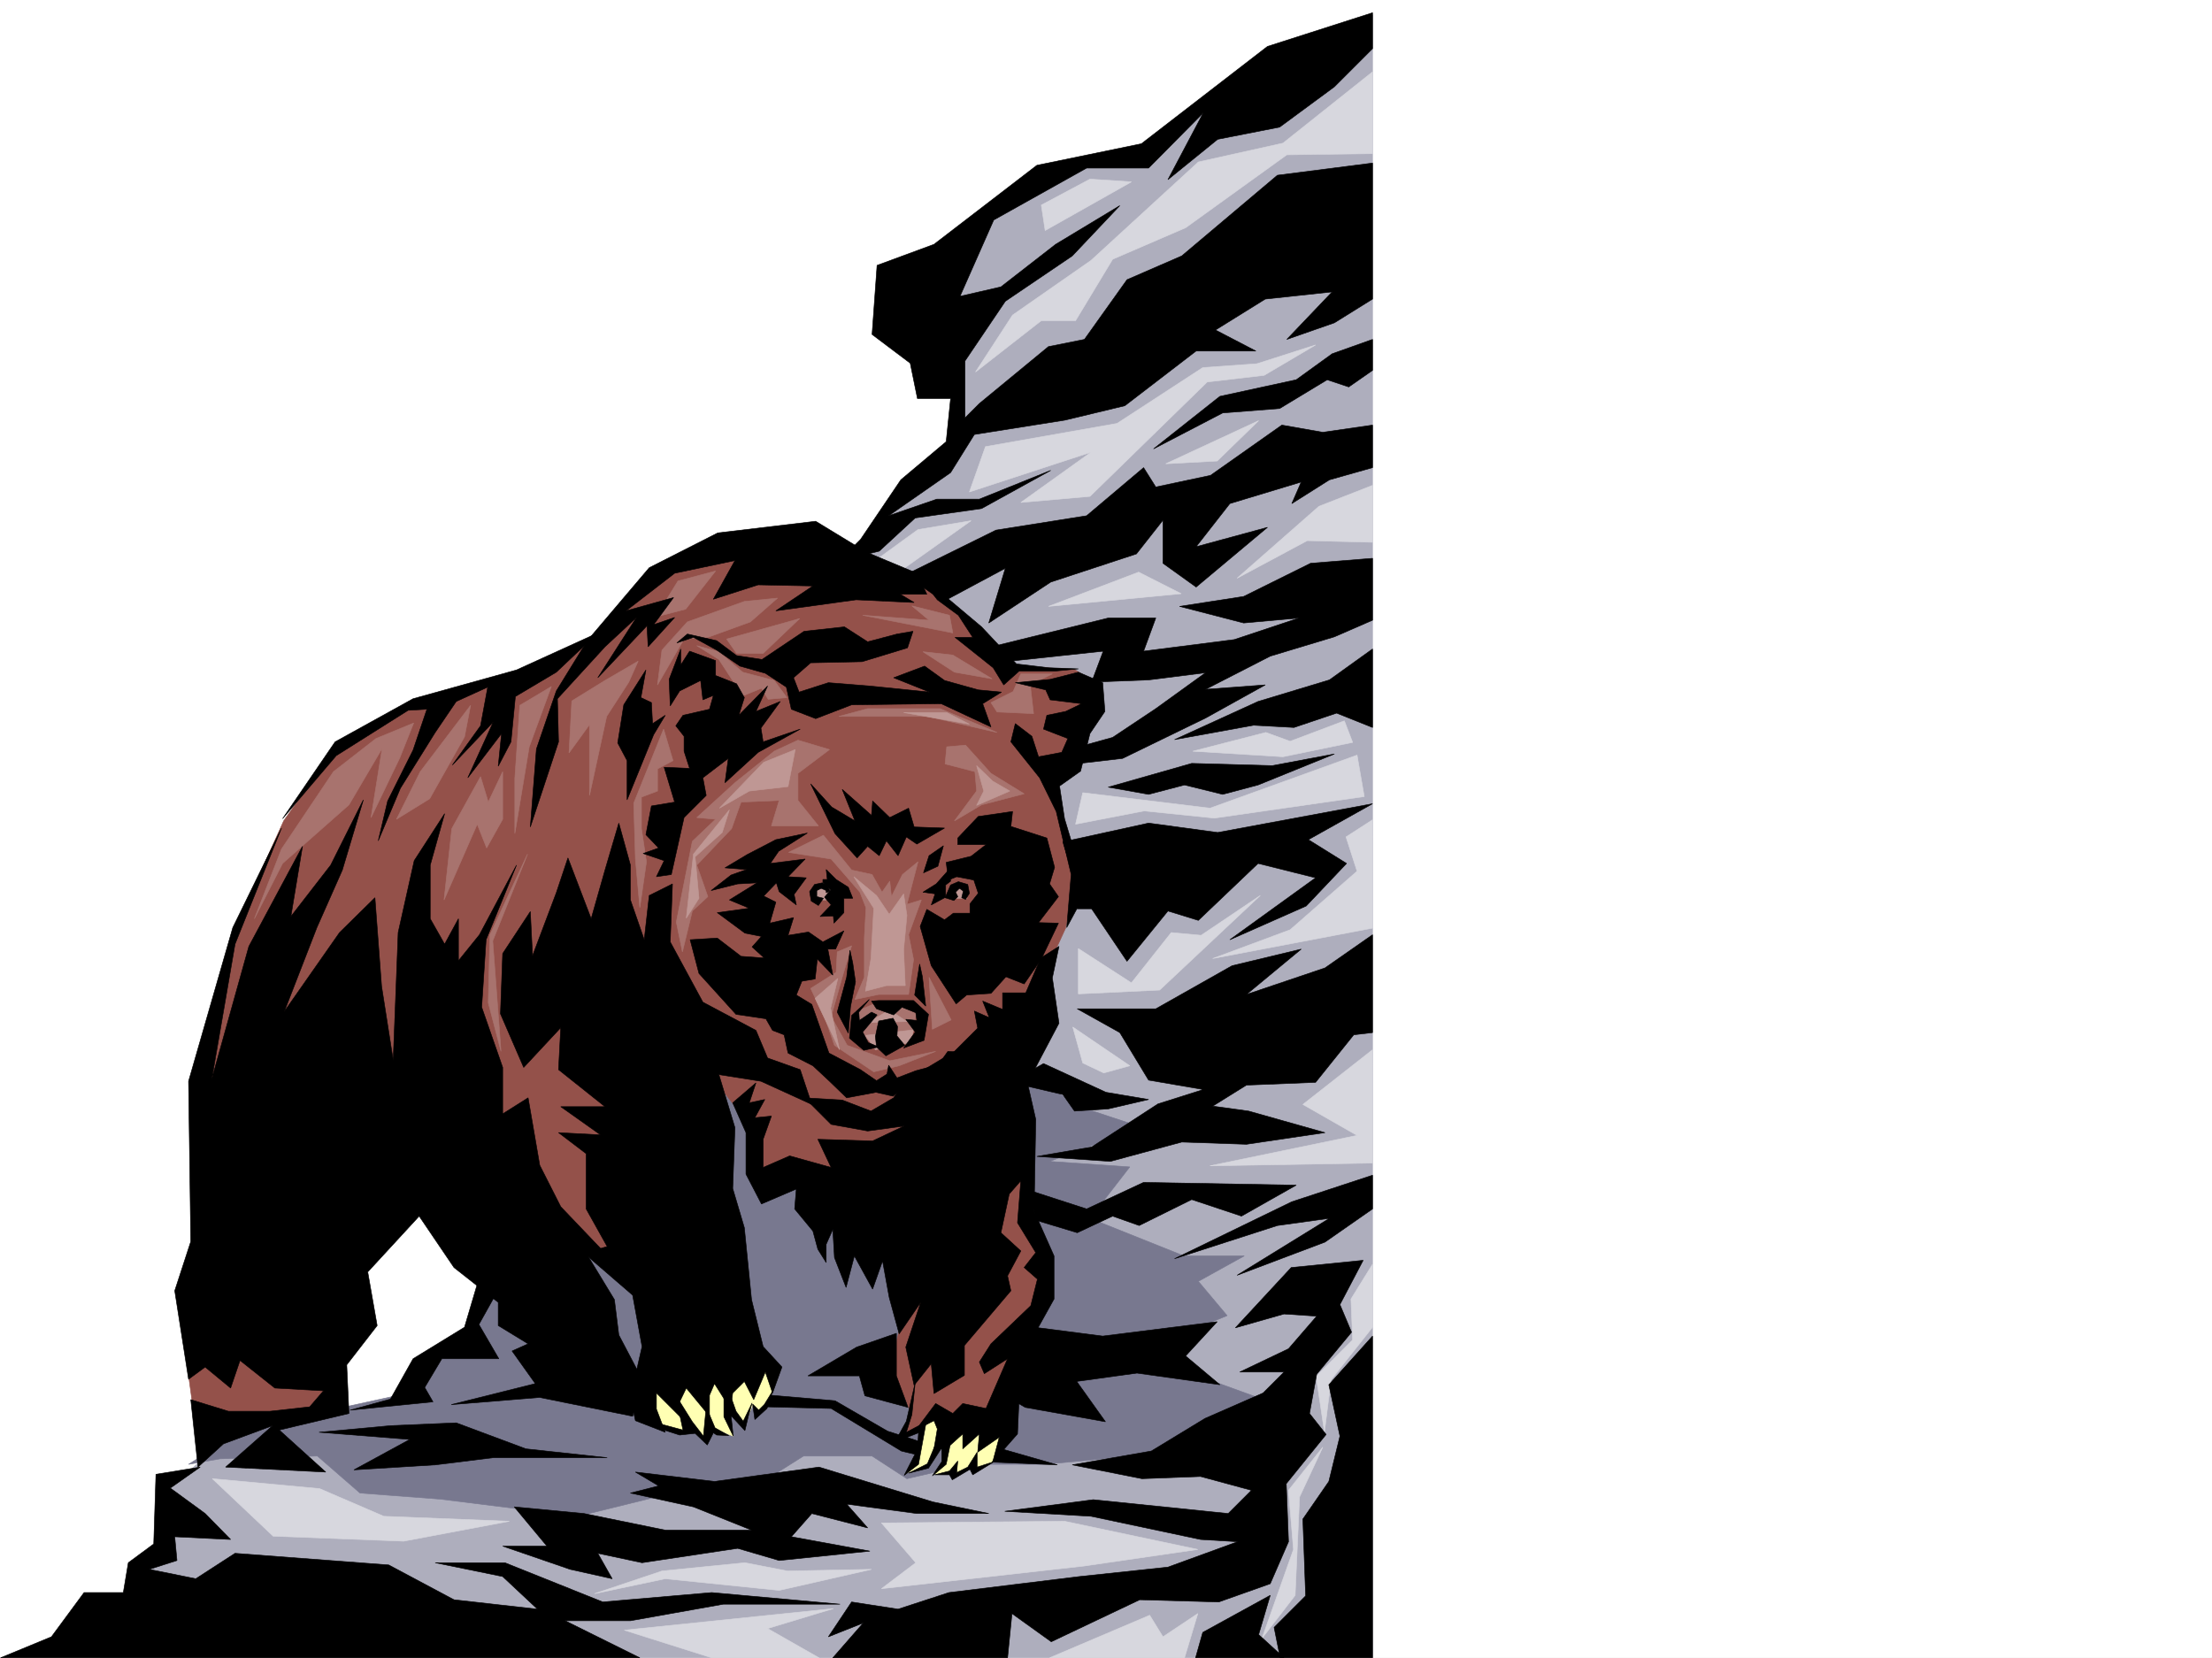 <svg xmlns="http://www.w3.org/2000/svg" width="2997.016" height="2246.668"><rect width="100%" height="100%" fill="#333333" stroke="none"/><defs><clipPath id="a"><path d="M0 0h2997v2244.137H0Zm0 0"/></clipPath><clipPath id="b"><path d="M135 18h1725v2226.137H135Zm0 0"/></clipPath><clipPath id="c"><path d="M135 17h1726v2227.137H135Zm0 0"/></clipPath></defs><path fill="#fff" d="M0 2246.297h2997.016V0H0Zm0 0"/><g clip-path="url(#a)" transform="translate(0 2.16)"><path fill="#fff" fill-rule="evenodd" stroke="#fff" stroke-linecap="square" stroke-linejoin="bevel" stroke-miterlimit="10" stroke-width=".743" d="M.742 2244.137h2995.531V-2.16H.743Zm0 0"/></g><g clip-path="url(#b)" transform="translate(0 2.16)"><path fill="#aeaebd" fill-rule="evenodd" d="m1859.637 18.055-134.86 53.918-131.883 104.867-35.19 30.734-119.88 19.469-108.66 73.39-85.395 89.149 58.418 143.813v61.425l-167.074 174.5-437.57 805.93-62.168 229.207-73.43 41.953-31.476 50.906-205.274 30.735-92.941 85.394-15.719 85.395-80.937 145.297h1724.039Zm0 0"/></g><g clip-path="url(#c)" transform="translate(0 2.16)"><path fill="none" stroke="#aeaebd" stroke-linecap="square" stroke-linejoin="bevel" stroke-miterlimit="10" stroke-width=".743" d="m1859.637 18.055-134.86 53.918-131.882 104.867-35.192 30.734-119.879 19.469-108.66 73.39-85.394 89.149 58.417 143.813v61.425l-167.074 174.5-437.57 805.93-62.168 229.207-73.43 41.953-31.476 50.906-205.274 30.735-92.941 85.394-15.719 85.395-80.937 145.297h1724.039Zm0 0"/></g><path fill="#78788f" fill-rule="evenodd" stroke="#78788f" stroke-linecap="square" stroke-linejoin="bevel" stroke-miterlimit="10" stroke-width=".743" d="m856.406 1345.234 422.555 38.946 185.844 116.086 81.64 26.98-124.379 46.41 108.66 7.508-53.956 69.676 127.386 50.91h81.68l-62.207 34.445 38.98 46.454-123.632 50.945 181.304 65.883-143.105 69.68-162.578 14.972h-101.153l-84.687 19.473-47.195-30.696h-92.903l-85.394 53.922H895.352l-112.375 27.719-186.586-23.223-108.618-8.25-57.71-50.168-131.848 3.754-42.735 7.469 96.653-61.426 112.414-15.719 89.148-19.472 42.696-62.168 42.738-30.692zm0 0"/><path fill="#ffffb3" fill-rule="evenodd" stroke="#ffffb3" stroke-linecap="square" stroke-linejoin="bevel" stroke-miterlimit="10" stroke-width=".743" d="m1251.238 1927.2-8.992 53.175-12.707 14.977 29.95-10.48 20.995-31.434-.742 27.718-12.746 16.465 24.711-3.754v5.98l24.75-12.706 3.715 5.238 27.723-12.004 11.261-35.188-87.664-35.972zm-363.355-48.68-4.496 27.722 10.476 26.2 30.735 7.503H941.8l14.234 11.223 8.992-16.461 28.465 11.223-6.726-32.22 21.742 16.5 11.219-26.233 8.996 12 14.972-20.958 7.508-25.492-11.222-29.207zm0 0"/><path fill="#94514a" fill-rule="evenodd" stroke="#94514a" stroke-linecap="square" stroke-linejoin="bevel" stroke-miterlimit="10" stroke-width=".743" d="m986.023 728.043-100.41 52.434-88.402 88.363-111.633 52.433-126.644 35.973-105.649 56.93-68.933 98.101-68.934 152.805-45.707 221.695 2.27 212-26.239 93.606 19.512 143.066 135.598-19.472 35.972-12 50.207-214.192 86.137-98.14 286.21 133.332 95.169-278.63 59.941 76.403 12.004 80.898 54.66-12.003 98.184 35.972 40.465 169.262-12.746 52.434 25.457 61.425-3.754 31.438 41.992-22.445 68.152 20.214 35.973-95.129 40.469-88.367v-64.437l-26.238-52.43v-78.633l-23.97-100.367 45.708-131.105 32.96-71.903 14.235-68.894-20.957-76.403-17.242-54.66 38.2-47.937 26.98-83.91-29.211-18.727-83.164-4.496-74.172-76.402-59.942-38.204-145.375-69.636zm0 0"/><path fill="#bf9794" fill-rule="evenodd" stroke="#bf9794" stroke-linecap="square" stroke-linejoin="bevel" stroke-miterlimit="10" stroke-width=".743" d="m1117.867 1195.445-14.973 11.22 1.524 12.745h14.976l11.223-10.515zm183.578 2.227-12.75 8.992 4.5 10.48h17.243zm0 0"/><path fill="#a8736e" fill-rule="evenodd" stroke="#a8736e" stroke-linecap="square" stroke-linejoin="bevel" stroke-miterlimit="10" stroke-width=".743" d="m1081.152 1002.914 42.739 12.746-42.739 32.219v36.676l27.723 34.488h-63.652l10.476-34.488-51.687 2.27-12.75 35.933-47.192 49.46 14.973 42.696-20.996 19.473-13.45 55.406-8.25-40.43 21.7-109.363 31.476-29.95-25.453-2.269 51.688-47.195 53.18-42.695zm0 0"/><path fill="#a8736e" fill-rule="evenodd" stroke="#a8736e" stroke-linecap="square" stroke-linejoin="bevel" stroke-miterlimit="10" stroke-width=".743" d="m1115.64 1131.75-47.195 23.227 57.672 8.992 38.985 44.926 8.21 20.996-2.226 41.172v53.175l-12.75 29.993 32.219-6.766h40.468l6.727-47.195-6.727-33.704 17.243-47.156-19.508 5.985 15.011-57.672-20.996 17.203-14.972 29.988-2.27-20.996-10.48 14.977-13.489-23.97-27.722-5.984zm167.075-119.844 25.492-2.226 34.45 38.199 44.964 27.684-57.71 15.015-36.716 21.7 29.989-40.43-2.27-26.235-40.43-10.48zm-89.891 344.551-34.488 14.977 4.5 32.218 42.695 16.461 29.988-18.691 5.985-27.723-25.453-13.488zm0 0"/><path fill="#a8736e" fill-rule="evenodd" stroke="#a8736e" stroke-linecap="square" stroke-linejoin="bevel" stroke-miterlimit="10" stroke-width=".743" d="m1134.371 1289.793-1.488 27.723-34.484 21.738 20.996 44.926 11.222 32.218 53.215 35.934 34.445-8.25 49.461-19.473-62.207 12.746-57.672-20.957-21.742-38.984 14.977-53.176 12.746-42.695zm124.375 34.445 4.496 70.418 25.453-12.746zM944.07 874.863l29.95 18.727 32.218 49.426 25.492-10.48 8.997 14.976 25.453-2.27-17.242-23.226-42.7-11.22-32.218-27.722zm-44.965 113.078-40.468 100.368 2.265 75.66 5.985 65.922 8.992-62.168-6.766-44.965v-42.7l21.742-8.21v-29.989l20.997-11.222zm85.435-122.07 98.882-27.723-49.461 47.192h-35.973zm0 0"/><path fill="#a8736e" fill-rule="evenodd" stroke="#a8736e" stroke-linecap="square" stroke-linejoin="bevel" stroke-miterlimit="10" stroke-width=".743" d="m1053.434 810.426-36.676 32.219-57.715 20.957-32.215 2.27-35.973 62.167 6.02-47.195 34.45-38.2 77.183-27.722zM864.656 895.82l-12.746 28.465-29.988 46.45-23.227 107.097v-95.875l-27.722 38.203 3.754-70.422 44.964-27.722zm385.84-12.746 42.7 27.723 50.984 8.992-53.215-32.219zm100.41 81.641 49.461 2.265-4.496-38.941 29.95-14.977h-42.696l-10.48 23.97-29.989 14.976zm-636.121 192.527-47.191 117.574 11.222 149.793-17.246-65.882 2.27-92.16zm32.219-226.976-29.95 81.64-19.511 117.613v-74.914l6.766-98.882zm-109.399 25.457-8.25 42.695-47.195 83.91-44.926 27.723 32.18-64.438zm13.489 96.652-38.946 70.383-10.515 96.652 44.965-102.637 12.746 32.22 21.738-38.942v-64.438l-19.512 41.211zm-90.634-72.684-18.769 47.192-38.945 80.898 14.977-93.605-44.926 76.402-89.93 79.371-38.199 74.918 36.715-94.386 70.418-104.868 57.672-44.925zm409.063-205.98-50.945 13.488-29.953 48.68 40.43-10.477zm199.293 59.941 122.149 23.97-4.496-23.97-50.95-12.746 23.227 19.469zm-32.179 137.082h119.883l94.386 21.703-77.183-32.218h-98.141zm0 0"/><path fill="#bf9794" fill-rule="evenodd" stroke="#bf9794" stroke-linecap="square" stroke-linejoin="bevel" stroke-miterlimit="10" stroke-width=".743" d="m1156.851 1187.938 26.981 42.695-3.754 68.152-7.508 44.184 28.465-7.469h25.492l-2.226-48.68 4.457-46.449-4.457-29.21-19.512 27.722-17.203-25.492zm47.939 180.522-28.466 17.204 52.434-1.484zm32.96 26.942-65.18 7.504 13.489 19.473 47.976-9.734zm-102.637-69.636-30.695 26.937 32.96 69.676-12.003-56.188zm-57.672-310.106-9.738 50.168-52.473 6.02-40.468 23.226 59.941-62.168zm-89.187 81.64-9.738 30.696-36.715 32.961 5.242 56.188-17.207 26.98 9.738-86.883zm334.93-59.898 9.734 34.446-9.734 19.472 44.965-19.472-23.227-13.489zm-98.884-71.906 89.145 15.719-30.73-15.719zm0 0"/><path fill="#d7d7de" fill-rule="evenodd" stroke="#d7d7de" stroke-linecap="square" stroke-linejoin="bevel" stroke-miterlimit="10" stroke-width=".743" d="m1859.637 97.36-121.367 96.617-114.641 25.492L1478.293 352.8l-106.39 74.133-50.204 77.144 89.145-69.637h46.453l50.203-83.168 98.883-42.695 137.125-98.844 116.129-1.527zm-326.684 149.05-116.867 65.922-5.242-34.45 65.925-35.187zm249.539 220.992-79.453 25.453-73.43 5.239-116.125 75.66-178.296 31.437-21.743 61.426 164.848-53.922-95.168 68.153 93.644-8.25 158.864-155.032 77.144-8.992zm-567.969 310.063 101.153-71.906-71.906 12.004-79.41 57.671zm364.922-149.051 69.676-3.754L1705.31 570Zm280.192 29.211-72.649 28.46-110.886 97.4 95.128-50.946 88.407 2.227zm-439.055 164.023 179.82-17.203-57.671-29.21zm195.578 196.242 122.11 7.508 94.386-19.472-11.222-29.207-73.43 27.722-32.961-12.004zm222.516 5.278-199.29 71.906-172.355-20.996-9.734 42.695 92.902-17.984 95.168 9.734 203.047-29.207zm20.961 87.625-35.934 23.223 14.973 46.414-90.672 79.41-104.906 38.945 216.539-41.21zm-152.102 102.597-136.34 128.09-110.144 5.243v-61.426l71.902 46.45 53.961-68.153 40.469 3.754zm-253.992 178.259 77.184 52.433-35.23 9.734-28.466-13.449zm406.094 30.73-94.39 74.133 73.429 41.957-199.29 41.21 220.25-3.753zm0 290.633-29.211 47.152 2.23 55.445-49.422 49.422 11.223 75.66 8.992-71.164 56.188-71.16zm-67.411 247.89-46.449 58.418 6.723 80.157-42.695 120.582 44.964-58.415 5.981-133.331zm-169.343 138.575-154.363 22.48-274.211 30.695 46.453-35.191-46.453-53.918 248.011-2.27zm-442.063 26.976-125.12 28.465-154.368-15.758-95.871 20.254 91.414-30.73 112.375-11.223 57.672 11.223zM287.7 2003.602l145.37 13.488 86.922 37.457 170.082 6.726-143.105 26.98-176.848-6.765zm558.19 205.234 283.239-29.207-89.148 26.98 69.675 39.688h-145.37Zm576.176 37.461 135.637-57.676 17.988 29.211 47.192-31.477-17.985 59.942zm0 0"/><path fill-rule="evenodd" stroke="#000" stroke-linecap="square" stroke-linejoin="bevel" stroke-miterlimit="10" stroke-width=".743" d="m1119.395 1206.664-6.766-3.008-5.98 3.008v8.25l8.992 2.23-6.766 9.735-9.734-5.98-2.23-12.747 6.726-9.738 10.52-2.227 6.722 2.97 3.754 8.25-5.238 2.23zm161.089 9.738 11.965 3.754 5.242-5.242-2.972-6.02 5.238-5.238 5.238 3.75-2.226 8.996 5.238 2.227 5.238-8.211-2.265-12.004-12.707-3.754-10.52 4.496zm0 0"/><path fill-rule="evenodd" stroke="#000" stroke-linecap="square" stroke-linejoin="bevel" stroke-miterlimit="10" stroke-width=".743" d="m1119.395 1178.2 13.488 13.491 16.46 10.477 6.024 14.976h-12.004v19.473l-13.492 14.23-.742-9.734-17.984.742 14.972-15.718-8.992-10.477 8.25-9.738-10.477-10.477v-3.754h5.98zm167.074-.743-17.989 20.215-17.984 11.223 16.5 2.265-5.238 14.977 19.472-10.477v-16.504l6.723-5.238zm-35.231 5.238 19.512-8.992 7.469-27.722-19.473 13.492zm-73.429 171.535-23.97 21.7-2.968 30.73 19.469 16.461 20.215-4.496-14.23-5.98-7.509-14.235 19.512-23.223-7.508-3.753-16.46 11.261-.782-11.261zm12.746 1.485h47.195l20.254 18.726-5.984 35.192-27.72 10.48 15.716-21.703-12.747-17.242 14.977 1.527-1.484-10.52-18.73-7.468-11.223 10.48-23.223-8.25-6.766-10.48zm0 0"/><path fill-rule="evenodd" stroke="#000" stroke-linecap="square" stroke-linejoin="bevel" stroke-miterlimit="10" stroke-width=".743" d="m1210.027 1379.684-19.472 3.754-4.496 20.956 1.527 14.231 12.707 12.004 25.492-14.23-10.48-12.747.746-12.746zm0 0"/><path fill-rule="evenodd" stroke="#000" stroke-linecap="square" stroke-linejoin="bevel" stroke-miterlimit="10" stroke-width=".743" d="m1090.93 1163.969-23.227 23.969 24.711 1.484-16.5 22.484 3.012 14.23-23.227-17.984-3.754-11.965-17.242 17.946 16.5 8.25-8.25 28.465 32.219-7.47-7.469 23.97 27.723-4.496 19.472 13.449 28.465-14.973-11.222 24.711h-10.52l6.766 35.227-20.996-21.739-2.973 26.98-17.984 2.97-7.508 18.73 20.996 12.746 23.226 65.922 42.696 22.484 21.742 14.977 14.23-8.996 2.23-12.004 11.259 17.246 25.457-9.738 30.73-8.25 12.746-17.985 14.235.782-36.715 29.207-25.492 8.953-26.239 21.742-23.226-5.242-39.684 7.469-23.969-23.184-21.742-20.254-33.703-17.207-5.277-24.71-15.719-6.02-8.992-15.72-40.469-5.984L947.043 1319l-11.965-45.668 36.715-2.27 32.219 24.711 31.472 2.27-16.5-14.977 12.746-14.23-22.48-4.5-37.457-27.719 43.438-5.984-26.977-11.223 37.457-23.223-26.2 1.485-35.968 8.992 26.977-20.996 20.957-7.469-29.207-2.265 29.992-17.95 38.941-20.254 42.7-8.953-38.946 24.711-11.262 16.461zm0 0"/><path fill-rule="evenodd" stroke="#000" stroke-linecap="square" stroke-linejoin="bevel" stroke-miterlimit="10" stroke-width=".743" d="m1155.367 1304.766 3.715 25.496-6.727 33.703-3.011 35.933-14.973-28.464 12.746-47.196 4.496-36.676zm90.633 1.527-6.727 41.914 14.977 15.016-4.496-39.727zm-155.852 181.227 50.946 3.011 38.984 14.977 30.73-17.988 14.977-22.442 67.41-40.469 31.473-31.437-4.496-23.227 20.254 8.996-8.992-22.484 26.98 11.223v-22.446h31.434l20.254-47.191 24.71-15.719-8.992 42.696 8.993 61.386-42.696 80.899 11.223 49.46-2.23 124.34 26.98 60.645v58.414l-44.965 80.899-4.5 101.894-33.703 38.2 8.992-33.743-29.246 20.254 2.27-24.711-22.485 20.215v-20.215l-22.48 20.215h-16.5l4.496-26.98-4.496-11.22-24.711 12.708 26.976-35.934 23.227 13.488 13.488-13.488 31.477 6.727 29.207-67.41-31.477 20.214-6.723-15.718 15.72-24.711 53.956-51.692 8.993-35.93-17.985-15.757 15.719-20.215-24.715-40.43 4.5-56.93-15.719 17.985-11.261 52.434 26.98 24.71-17.988 33.704 4.496 20.214-62.95 74.176v40.43l-41.21 24.71-3.715-40.429-23.227 29.207-11.261-51.691 20.253-60.684-29.246 42.7-13.488-49.422-8.992-49.422-13.492 38.199-24.711-44.965-11.223 42.695-15.754-40.43-2.23-38.199-8.992 20.215v24.711l-11.262-17.984-6.727-24.711-24.71-29.953 2.23-26.977-47.196 20.215-20.996-40.43v-56.187l-17.984-40.43 31.473-26.98-8.992 26.98 20.996-4.496-13.489 24.711 22.485-2.23-11.262 31.437v38.2l35.973-15.716 56.183 15.715-17.984-38.199 74.172 2.27 42.738-20.254-49.461 6.761-49.465-8.992zm0 0"/><path fill-rule="evenodd" stroke="#000" stroke-linecap="square" stroke-linejoin="bevel" stroke-miterlimit="10" stroke-width=".743" d="m1296.203 1187.938 23.227 4.496 5.98 17.984-11.219 14.234v12.707h-22.484l-11.965 8.993-24.008-14.23-8.992 23.222 15.016 53.176 33.703 51.691 14.234-12.004 32.961-2.226 20.254-22.485 24.711 9.735 23.223-33.704 23.226-48.68-26.98-.741 26.98-35.192-12.004-17.242 6.766-22.48-10.48-39.688-48.72-15.719 2.27-20.254-46.492 6.766-27.719 29.207v8.992h38.239l-20.254 15.719-33.703 8.25 3.007 23.969zm-457.781-72.648 15.719 56.929v47.191l18.726 53.922 6.766-59.941 31.476-15.72-3.011 78.63 44.222 81.64 71.903 38.203 15.757 37.458 44.184 15.757 15.758 47.153-68.934-31.434-56.968-8.992 21.738 71.902-3.008 82.383 15.758 53.176 9.734 97.398 15.719 63.657 25.492 27.722-12.746 35.188-9.734-28.465-15.758 37.46-12.707-24.71-15.758 15.715-2.973 21.703-21.738-34.45-6.766 15.758v28.465l-31.437-38.199-8.992 18.688 2.972 22.484-34.449-34.45v21.704l11.965 31.476-40.43-15.718-6.761-31.477 15.757-68.894-12.75-69.676-65.921-56.93 31.437-8.953-28.465-50.95v-74.913l-37.457-28.465 56.93 3.012-53.918-38.204h59.937l-62.949-50.164 3.012-56.93-50.207 53.919-31.477-72.649 3.012-81.64 37.457-56.93 2.973 59.902 32.218-85.394 15.758-47.156 31.477 82.386 18.726-65.926zm0 0"/><path fill-rule="evenodd" stroke="#000" stroke-linecap="square" stroke-linejoin="bevel" stroke-miterlimit="10" stroke-width=".743" d="M582.902 1172.219v72.648l19.512 34.445 18.73-34.445v56.93l28.461-35.23 50.207-94.348-41.21 101.113-5.985 91.375 28.465 81.64v62.915l34.45-21.743 15.757 91.418 28.465 56.145 62.91 65.926 34.484 50.945-62.949-53.957 38.239 62.95 5.984 47.937 31.476 59.902-12.75 50.203-125.859-25.492-119.883 9.734 113.86-28.464-31.477-44.184 21.742-9.734-40.468-24.711v-31.477l-59.942-47.191-47.195-69.637-69.676 75.656 12.746 72.649-41.21 53.176 3.01 65.921-94.425 22.446 62.95 56.93-135.637-6.727 63.695-56.188-66.668 24.711-34.484 31.477-9.739-91.375 50.95 15.719h56.187l53.957-5.985 18.73-21.738-65.925-3.715-47.192-37.457-12.746 37.457-34.488-28.465-22.48 16.461-18.731-119.844 21.738-66.664-3.008-217.199 59.938-208.246 65.965-134.816-62.953 157.297-31.477 182.753 50.207-179.742 72.688-135.597-15.758 95.129 53.957-69.637 44.223-88.406-28.465 95.128-34.489 77.891-44.18 113.86 74.915-107.098 47.937-47.192 8.992 119.84 15.758 100.371 6.723-173.02 21.742-97.398 41.211-63.652zM922.328 879.36v21.699l12.004-18.727 35.191 12.746v20.215l28.465 11.223 10.52 18.726-7.508 23.969 38.98-39.688-15.757 34.45 32.965-13.493-26.2 35.973 2.973 18.73 50.203-17.242-56.93 31.473-44.964 41.172 4.496-32.961-34.446 26.238 4.496 23.969-29.988 29.95-17.246 77.144-20.215 3.011 10.48-21.742-28.464-9.734 20.996-7.469-17.242-17.984 7.468-38.946 31.473-5.238-14.23-47.195 34.484 1.488-7.504-23.226v-20.215l-11.223-14.235 9.735-14.23L961.273 961l5.278-18.73-14.23 5.984-3.012-26.238-28.465 14.234-12.746 20.254-1.485-35.973zm0 0"/><path fill-rule="evenodd" stroke="#000" stroke-linecap="square" stroke-linejoin="bevel" stroke-miterlimit="10" stroke-width=".743" d="m917.09 871.11 22.484-7.508 31.473 17.242 31.437 21.703 34.489 9.734 28.465 18.73 6.761 29.989 32.961 12.707 48.68-18.727 121.406-1.488 67.41 31.477-11.222-31.477 25.453-15.719-31.477-3.007-45.668-12.75-26.976-19.47-41.957 15.759 48.68 19.468-80.9-8.25-56.222-4.496-39.687 12.746-7.508-19.468 23.226-20.254 69.676-1.489 61.465-18.726 7.469-22.445-21.703 3.714-39.723 10.52-31.477-20.254-54.703 6.02-56.93 38.199-34.484-5.277-26.941-20.215-39.723-8.993zm-15.758 98.101-15.719 26.234-35.968 88.367v-53.175l-12.711-23.969 8.214-51.688 29.989-47.195-6.766 37.457 14.234 6.766 1.524 28.465zm474.285-44.184 47.23-4.496 38.204-9.734 32.96 14.23 3.012 38.946-20.254 29.949-12.71 50.95-28.504 20.214 6.765 44.219 14.235 47.156 4.496 71.16-15.758 29.211 6.02-71.906-20.254-85.395-22.48-45.668-38.946-48.68 5.984-24.71 22.48 17.203 8.993 27.722 31.476-5.984 8.25-18.726-32.96-12.747 4.496-18.73 25.453-5.238 21.742-10.48-42.7-5.24-6.019-13.487zm85.433-18.727-31.476 3.009h-48.719l-20.957 18.73-14.234-23.226-51.687-41.211h23.968l-19.472-29.95-28.504-20.957-29.953-38.984 42.699 35.973 47.195 39.687 47.23 50.203 44.184 5.239zm0 0"/><path fill-rule="evenodd" stroke="#000" stroke-linecap="square" stroke-linejoin="bevel" stroke-miterlimit="10" stroke-width=".743" d="m1238.531 816.406-78.668-3.71-108.66 14.972 50.203-33.703-74.172-1.524-60.683 19.47 29.207-52.391-81.68 17.203-65.922 50.945 64.438-17.984-26.98 36.714 28.464-9.738-35.969 39.688-1.488-28.465-66.664 70.422 52.434-81.645-42.7 39.688-64.437 70.418 1.488 58.418-38.203 115.343 8.25-105.609 26.941-78.668 41.993-68.152 83.91-98.844 92.902-47.195L1105.16 706.3l68.934 41.957 68.152 28.465 13.488 28.465h-35.933zm0 0"/><path fill-rule="evenodd" stroke="#000" stroke-linecap="square" stroke-linejoin="bevel" stroke-miterlimit="10" stroke-width=".743" d="m809.957 857.621-110.145 50.164-140.136 38.98-105.649 58.419-71.16 104.12 72.688-85.394 97.398-61.426L578.406 961l-18.73 55.406-34.446 68.934-12.746 53.918 29.989-71.164 47.195-75.657 28.465-41.957 42.695-19.468-9.734 52.43-38.203 53.18 55.445-58.419-34.484 75.66 45.707-59.941-4.496 44.222 17.242-32.96 5.98-61.426 55.445-32.961zm288.442 204.492 28.464 31.438 31.473 18.726-17.242-42.695 39.726 35.227 1.485-19.47 23.226 22.442 25.492-12.707 7.508 25.453 41.211 1.489-37.496 21.738-14.23-9.738-11.223 25.457-15.758-20.215-9.738 20.215-15.715-12.746-14.234 15.753-29.989-32.96zm-887.102 935.508-3.012 94.387-34.445 25.453-6.766 40.43h-53.176l-44.222 59.941-68.934 28.465h866.145l-101.153-50.207h88.407l125.902-22.442h158.078l-173.836-15.757-147.601 12.746-132.63-53.176h-94.386l91.414 18.73 47.195 44.18-113.156-12.746-88.406-47.152-208.285-15.758-53.176 34.445-62.95-12.707 37.458-12.004-3.012-32.18 75.7 3.715-34.49-35.187-47.19-34.45 40.468-28.464zm942.543 173.016-31.473 47.195 47.23-18.73-41.21 47.195h236.75l5.984-59.942 53.215 38.2 119.879-56.93 107.133 3.012 69.68-24.711 24.75-56.93-3.012-78.629 53.957-66.668-22.48-28.465 9.734-53.175 47.195-56.93-15.719-37.457 31.473-59.942-97.434 9.739-75.66 81.68 65.922-18.731 44.223 2.973-38.2 44.183-65.965 31.473h59.942l-28.465 28.465-78.668 34.449-72.687 44.183-107.133 18.727 94.426 18.73 79.41-2.972 68.933 18.691-31.472 31.477-182.832-18.73-119.883 15.718 116.91 6.762 148.344 31.437 50.207 3.012-94.426 34.445-119.883 12.75-176.808 21.7-68.934 22.48zm567.187-8.993-15.718 53.176 34.445 31.477h-119.879l9.734-34.45zM432.328 1940.691l97.399-8.996 88.406-3.754 94.426 35.23 110.105 11.966H668.336l-78.668 9.734-110.145 6.766 75.657-41.211zm0 0"/><path fill-rule="evenodd" stroke="#000" stroke-linecap="square" stroke-linejoin="bevel" stroke-miterlimit="10" stroke-width=".743" d="m696.8 2041.8 94.427 8.997 110.105 22.48h116.91l-78.668-31.476-85.433-18.727 38.238-9.738-31.477-18.727 107.137 12.746 141.617-19.472 154.328 47.195 75.7 15.719h-97.438l-95.129-12.75 28.465 32.219-75.66-19.47-27.723 31.474 106.39 19.472-122.89 12.707-56.187-16.46-129.614 19.472-59.94-12.746 19.472 34.445-56.93-12.707-91.418-31.476h59.941zm200.817-111.59 27.723 7.47-5.238-24.711-.782-16.461 18.727 29.949 15.015 19.473 3.754-39.688 11.965 28.465 18.727 10.48-16.461-.746-4.496-3.007-8.25 16.5-16.5-15.758-20.957 2.265-20.996-6.761-16.461-11.965zm83.168-36.714v26.234l12.707 26.2-2.972-27.723 18.73 20.254 4.496-18.73 5.238-18.727-12.004 24.71-9.734-13.487-12.707-35.934zm38.942 8.992 3.011 20.957 16.461-14.972 8.25-24.711-11.965 19.469-7.507 7.507zm220.289-29.207-12 52.434-15.72 28.465 32.22-12.746-1.489 22.48-17.984 35.191 19.473-14.976 10.476-57.672-26.976 14.234 7.503-23.968zm0 0"/><path fill-rule="evenodd" stroke="#000" stroke-linecap="square" stroke-linejoin="bevel" stroke-miterlimit="10" stroke-width=".743" d="m1231.023 1996.133 25.497-12.746 20.21-48.68 11.965 16.461-6.722 32.96-18.73 15.72 12.745-19.473v-18.727l-17.984 27.72zm35.231 2.23 20.215-5.242 11.222-13.488-1.488 15.719 14.977-7.47 12.746-20.214v20.215l23.226-7.508-29.207 17.988-3.754-7.469-23.968 14.231-3.754-6.762zm-227.054-92.121 86.917 2.23 95.172 57.672 21.738 5.239 3.715-17.946-44.183-14.234-71.2-41.21-86.882-7.47zm0 0"/><path fill-rule="evenodd" stroke="#000" stroke-linecap="square" stroke-linejoin="bevel" stroke-miterlimit="10" stroke-width=".743" d="m1344.18 1981.156 88.406 3.715-75.7-21.7zM1859.637 17.242 1717.273 62.91l-170.828 131.848-141.582 29.207-139.39 107.094-77.145 28.464-6.766 93.645 51.692 38.945 9.773 47.938h44.926l-5.98 58.414-61.426 51.691-54.703 80.899-29.207 29.207 54.66-13.492 48.719-44.965 89.894-12.707 93.684-51.688-96.656 38.942h-57.711l-65.18 22.484 83.906-58.418 32.219-51.688 122.89-19.472L1524 549.785l96.617-74.172h80.938l-54.703-28.465 67.449-41.914 90.633-9.738-61.426 64.399 64.437-22.485 51.692-32.176v-184.28l-128.875 16.5-129.617 109.323-74.172 32.22-57.672 80.898-48.719 9.734-93.644 77.144-19.473 19.473v-77.144l54.66-80.899 90.676-61.426 64.437-68.152-86.922 52.434-74.172 57.671-55.445 12.75 45.711-103.382 125.86-70.38h83.949l74.172-74.913-47.973 90.632 67.445-54.703 83.91-16.46 74.172-54.66 51.692-51.692zm0 442.653-54.703 19.472-48.68 35.188-103.418 22.484-89.89 71.16 93.644-48.68 77.184-5.98 64.437-38.984 29.207 9.738 32.219-22.445zm0 116.085-67.41 9.739-55.446-9.739-96.652 68.153-74.176 15.758-16.5-26.235-77.183 65.18-122.852 19.469-122.89 60.683 51.69 35.934 83.907-44.926-22.441 74.133 83.91-55.402 116.125-38.204 35.972-45.707v58.414l44.926 32.22 96.656-80.9-96.656 26.24 45.707-58.454 96.657-29.211-12.708 29.21 50.946-32.179 58.418-16.5zm0 180.528-83.91 6.722-90.672 44.965-86.883 13.453 86.883 22.48 74.953-6.722-87.66 29.207-122.895 15.719 16.5-44.926h-64.434l-158.12 38.942 25.492 19.472 125.863-13.488-15.719 41.953 77.184-3.012 77.144-9.734-67.41 48.68-58.453 38.98-35.23 9.739-35.188 28.464 83.906-9.777 112.375-54.66 80.938-44.926-80.938 5.98 87.664-44.925 86.918-26.235 51.692-22.484zm-268.227 245.664 113.156-51.692 96.653-29.207 58.418-41.914v106.352l-48.68-19.473-57.715 19.473-54.699-3.012zm-89.89 64.438 113.113-32.22 109.402 3.012 83.91-15.758-103.379 41.954-47.976 12.746-51.692-12.746-48.68 12.746zm-61.465 74.132 116.164-25.453 93.644 12.707 209.774-38.945-86.922 48.68 51.73 32.218-54.699 57.672-103.422 45.711 116.168-83.91-77.926-19.473-80.937 77.145-41.211-12.707-55.445 68.152-47.938-71.164h-19.473l-6.761-48.68zm419.582 125.824-64.438 44.965-106.39 35.934 74.172-61.426-93.645 22.48-103.383 58.418h-106.39l57.675 32.22 38.98 64.394 74.173 12.75-61.465 19.468-89.89 58.418-74.173 12.747 99.625 6.722 96.656-26.195 87.665 3.012 106.39-15.758-103.383-29.207-48.718-6.727 45.71-28.465 93.684-3.754 51.688-64.398 25.457-3.008zm0 0"/><path fill-rule="evenodd" stroke="#000" stroke-linecap="square" stroke-linejoin="bevel" stroke-miterlimit="10" stroke-width=".743" d="m1413.855 1441.11 84.653 38.94 57.71 9.74-54.699 12.745-45.71 2.973-15.754-22.445-71.164-16.5zm-22.48 170.75 80.894 26.234 77.184-35.973 206.8 3.754-74.171 41.957-67.45-22.484-71.16 35.23-35.972-12.746-47.938 22.48-54.699-16.5zm468.262-19.473-109.364 35.972-158.863 77.145 139.352-44.926 70.457-9.738-125.117 77.144 119.097-44.964 64.438-44.926zm0 217.984-59.2 65.922 15.016 69.637-15.016 61.426-35.19 50.945 3.753 104.086-42.734 42.695 8.25 41.215h125.12zm-645.114-3.754v57.672l15.758 42.695-58.453-15.718-7.469-26.977h-69.714l65.96-38.945zm186.587-8.25 92.902 12.004 155.11-19.473-42.74 46.41 46.454 38.985-112.375-15.758-81.68 11.262 38.985 54.66-108.66-19.473-19.473-11.222 12.004-58.453zm-752.247-65.887-19.508 65.887-69.68 42.695-30.69 54.7-54.704 14.976 112.375-11.261-11.222-19.47 23.226-38.945h77.184l-26.98-46.41 53.921-96.656zm0 0"/></svg>
